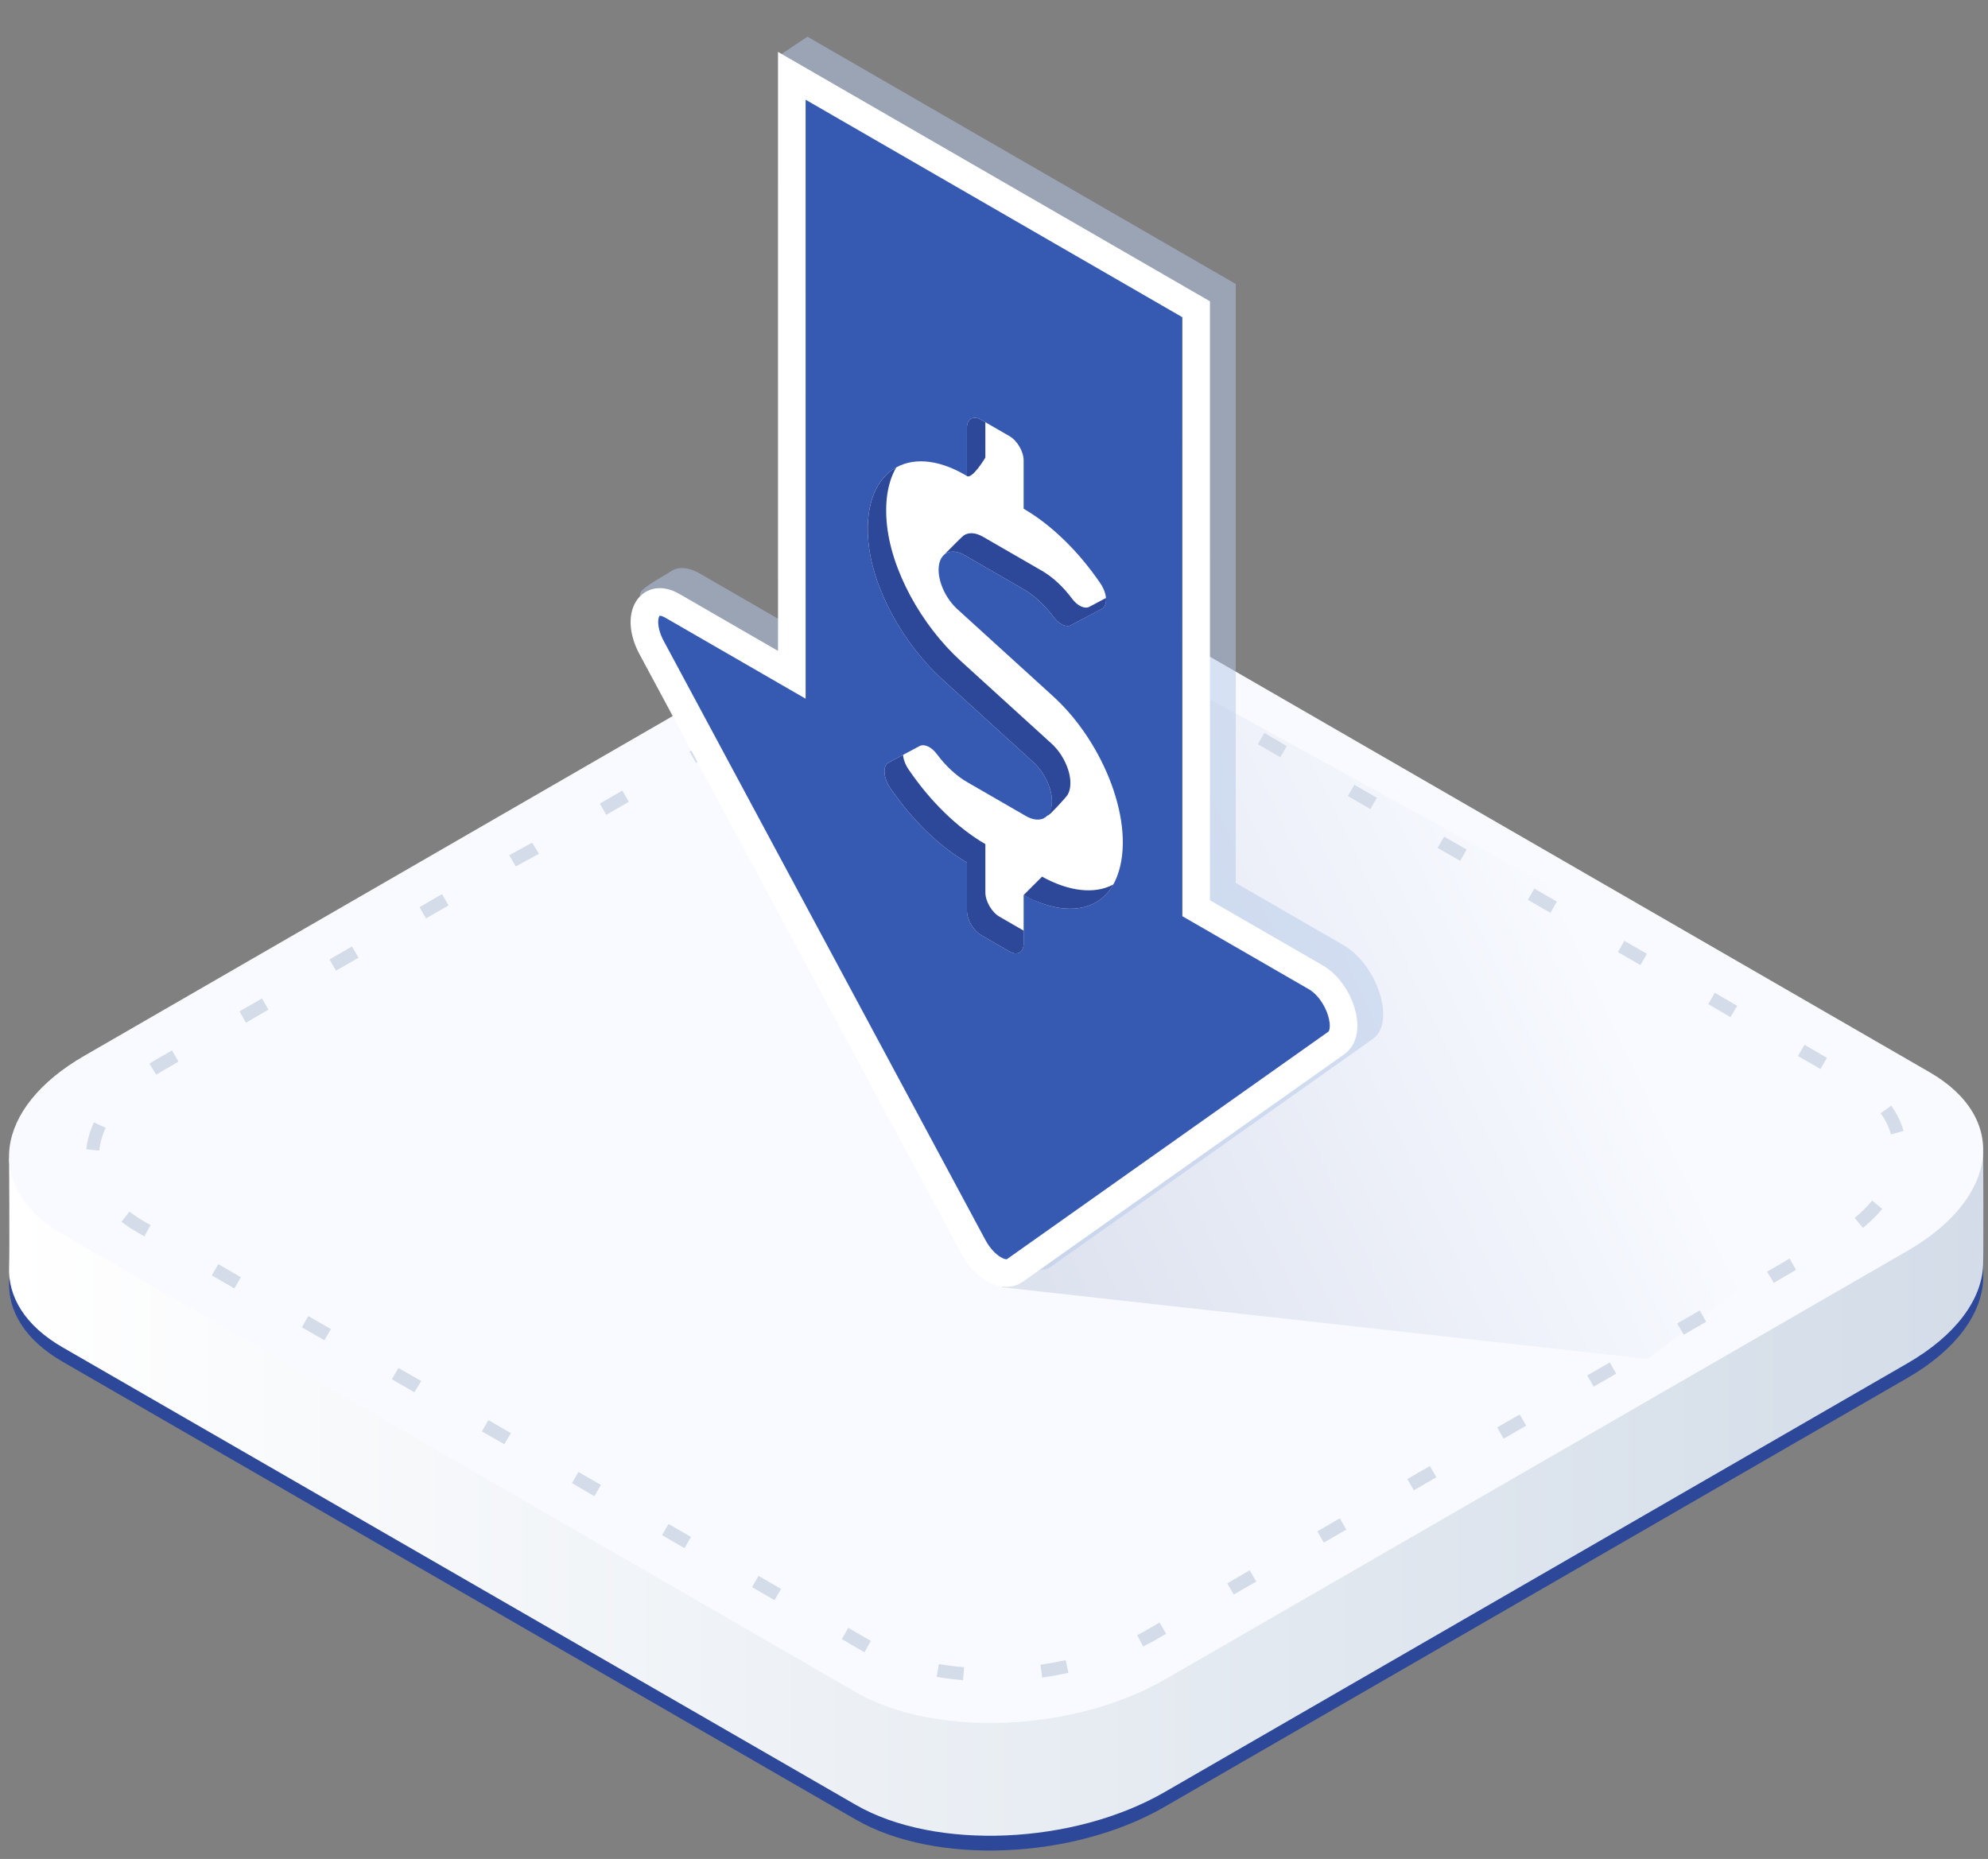 <svg width="216" height="202" viewBox="0 0 216 202" fill="none" xmlns="http://www.w3.org/2000/svg">
<rect x="0" y="0" width="216" height="202" fill="#808080" stroke="none"/>
<path d="M92.989 197.724L6.802 147.968C2.744 145.62 0.834 142.485 0.989 139.167C1.053 137.787 2.406 128.465 2.406 128.465C2.406 128.465 5.906 130.457 9.215 128.556L89.845 81.999C99.798 76.25 114.851 75.601 123.47 80.61L209.657 130.366C211.686 131.536 215.47 126.71 215.47 126.71C215.47 126.71 215.543 137.476 215.47 139.121C215.296 142.777 212.518 146.698 207.244 149.732L126.614 196.289C116.661 202.084 101.608 202.705 92.989 197.724Z" fill="#2D4899"/>
<path d="M92.989 196.124L6.802 146.405C2.744 144.065 0.834 140.921 0.989 137.603C1.053 136.223 0.989 125.85 0.989 125.85C0.989 125.85 5.916 128.902 9.215 126.992L89.845 80.39C99.798 74.65 114.851 73.992 123.47 79L209.657 128.765C211.686 129.935 215.47 125.109 215.47 125.109C215.47 125.109 215.543 135.876 215.47 137.521C215.296 141.232 212.518 145.098 207.244 148.141L126.614 194.689C116.661 200.474 101.608 201.096 92.989 196.124Z" fill="url(#paint0_linear_2766_161)"/>
<path d="M92.989 183.878L6.802 134.104C-1.817 129.123 -0.738 120.395 9.215 114.692L89.845 68.135C99.798 62.395 114.851 61.737 123.47 66.746L209.657 116.51C218.276 121.482 217.197 130.174 207.244 135.923L126.614 182.471C116.661 188.219 101.608 188.841 92.989 183.878Z" fill="#F8FAFF"/>
<path d="M108.859 139.875L117.849 68.508L213.742 121.22L179.04 147.668L108.859 139.875Z" fill="url(#paint1_linear_2766_161)"/>
<path d="M104.635 182.57C103.657 182.488 102.697 182.369 101.774 182.213L102.011 180.815C102.925 180.97 103.839 181.089 104.753 181.162L104.635 182.57ZM113.244 182.287L113.043 180.888C113.957 180.76 114.871 180.587 115.785 180.395L116.087 181.775C115.154 181.976 114.204 182.149 113.244 182.287ZM93.932 179.545L91.464 178.11L92.168 176.885L94.617 178.302L93.932 179.545ZM124.212 178.932L123.563 177.671C123.956 177.479 124.34 177.269 124.705 177.05L125.994 176.309L126.698 177.534L125.418 178.274C125.025 178.475 124.614 178.695 124.212 178.905L124.212 178.932ZM84.153 173.878L81.712 172.462L82.416 171.237L84.865 172.653L84.153 173.878ZM134.046 173.266L133.342 172.05L135.783 170.634L136.495 171.858L134.046 173.266ZM74.373 168.23L71.933 166.813L72.636 165.598L75.077 167.005L74.373 168.23ZM143.835 167.618L143.131 166.402L145.571 164.985L146.284 166.21L143.835 167.618ZM64.585 162.582L62.144 161.165L62.848 159.949L65.288 161.357L64.585 162.582ZM153.614 161.942L152.91 160.717L155.36 159.301L156.063 160.525L153.614 161.942ZM54.805 156.933L52.356 155.544L53.069 154.32L55.509 155.727L54.805 156.933ZM163.375 156.33L162.671 155.106L165.121 153.698L165.825 154.914L163.375 156.33ZM45.026 151.285L42.576 149.878L43.289 148.653L45.766 150.06L45.026 151.285ZM173.155 150.682L172.451 149.457L174.9 148.05L175.604 149.265L173.155 150.682ZM35.246 145.637L32.797 144.229L33.501 143.005L35.95 144.421L35.246 145.637ZM182.943 145.034L182.23 143.809L184.68 142.402L185.383 143.626L182.943 145.034ZM25.467 140.007L23.017 138.59L23.721 137.366L26.17 138.782L25.467 140.007ZM192.723 139.395L192.001 138.179L194.441 136.762L195.145 137.987L192.723 139.395ZM15.678 134.35L15.029 133.966C14.389 133.612 13.778 133.208 13.201 132.759L14.069 131.653C14.59 132.054 15.137 132.421 15.706 132.75L16.364 133.125L15.678 134.35ZM202.429 133.436L201.515 132.348C202.205 131.774 202.844 131.141 203.425 130.456L204.513 131.37C203.881 132.114 203.184 132.799 202.429 133.417L202.429 133.436ZM10.788 125.027L9.381 124.89C9.491 123.873 9.769 122.882 10.203 121.956L11.483 122.55C11.116 123.326 10.882 124.156 10.788 125.009L10.788 125.027ZM205.463 123.263C205.226 122.439 204.846 121.662 204.339 120.969L205.482 120.147C206.089 120.973 206.544 121.902 206.825 122.889L205.463 123.263ZM16.985 116.783L16.227 115.586C16.546 115.385 16.884 115.175 17.232 114.974L18.685 114.142L19.389 115.358L17.945 116.198C17.616 116.39 17.296 116.582 16.985 116.783ZM197.795 116.162L195.355 114.754L196.059 113.53L198.499 114.946L197.795 116.162ZM26.728 111.126L26.024 109.901L28.465 108.494L29.168 109.709L26.728 111.126ZM188.016 110.523L185.603 109.106L186.316 107.881L188.756 109.298L188.016 110.523ZM36.507 105.478L35.804 104.253L38.244 102.845L38.957 104.07L36.507 105.478ZM178.236 104.874L175.787 103.449L176.491 102.233L178.94 103.641L178.236 104.874ZM46.287 99.793L45.583 98.577L48.023 97.161L48.736 98.385L46.287 99.793ZM168.457 99.19L166.007 97.773L166.711 96.558L169.151 97.965L168.457 99.19ZM56.039 94.145L55.335 92.929L57.812 91.567L58.561 92.774L56.039 94.145ZM158.65 93.541L156.201 92.134L156.904 90.909L159.354 92.317L158.65 93.541ZM65.873 88.542L65.169 87.317L67.619 85.901L68.323 87.125L65.873 88.542ZM148.889 87.911L146.448 86.504L147.152 85.279L149.602 86.696L148.889 87.911ZM75.634 82.894L74.921 81.669L77.371 80.262L78.075 81.514L75.634 82.894ZM139.109 82.281L136.669 80.874L137.373 79.649L139.813 81.066L139.109 82.281ZM85.414 77.246L84.701 76.03L87.15 74.623L87.854 75.838L85.414 77.246ZM129.33 76.633L126.89 75.226L127.593 74.001L130.034 75.418L129.33 76.633ZM95.23 71.89L94.7 70.546C95.568 70.199 96.482 69.87 97.442 69.632L97.862 70.976C96.948 71.241 96.034 71.552 95.23 71.89ZM119.55 71.204C118.703 70.864 117.836 70.575 116.955 70.336L117.32 68.974C118.253 69.22 119.169 69.526 120.062 69.888L119.55 71.204ZM105.987 69.431L105.877 68.024C106.846 67.951 107.815 67.914 108.756 67.914L108.756 69.322C107.852 69.331 106.919 69.358 105.987 69.431Z" fill="#D3DCE8"/>
<path opacity="0.5" fill-rule="evenodd" clip-rule="evenodd" d="M134.263 30.854L87.731 3.987L84.735 5.988L87.733 69.075L76.053 62.331C74.712 61.557 73.597 61.57 72.833 62.12C72.392 62.439 69.748 63.811 69.566 64.44C69.183 65.761 71.744 66.785 72.833 68.813L107.781 133.9C109.501 137.104 112.502 138.837 114.222 137.619L149.167 112.888C151.671 111.115 149.693 104.85 145.946 102.687L134.265 95.942L134.263 30.854Z" fill="#B5C9E8"/>
<path d="M87.33 8.987L86.031 8.237L86.031 9.737L86.033 73.325L73.054 65.831C70.431 64.317 69.046 67.103 70.799 70.368L105.747 135.455C106.951 137.698 109.052 138.911 110.256 138.059L145.2 113.327C146.953 112.087 145.569 107.701 142.946 106.186L129.966 98.692L129.964 35.104L129.964 33.604L128.665 32.854L87.33 8.987Z" fill="#3659B2" stroke="white" stroke-width="3"/>
<path d="M114.415 75.652L104.02 66.195C102.817 65.106 101.98 63.343 101.98 61.921C101.98 60.138 103.25 59.428 104.819 60.334L111.2 64.018C112.374 64.696 113.529 65.768 114.491 67.067C115.079 67.855 115.868 68.201 116.368 67.932L119.717 66.147C120.401 65.787 120.304 64.474 119.544 63.367C117.186 59.906 114.241 57.035 111.219 55.279L111.219 50.029C111.219 49.067 110.526 47.879 109.679 47.39L106.599 45.612C105.752 45.123 105.059 45.51 105.059 46.473L105.059 51.723L104.819 51.584C98.688 48.044 93.76 51.182 94.329 58.608C94.733 63.884 98.121 69.941 102.394 73.83L112.259 82.808C113.462 83.907 114.3 85.659 114.3 87.081C114.3 88.864 113.029 89.574 111.461 88.668L105.08 84.984C103.905 84.306 102.75 83.234 101.788 81.935C101.201 81.148 100.412 80.801 99.911 81.07L96.562 82.855C95.879 83.215 95.975 84.529 96.735 85.635C99.093 89.096 102.039 91.967 105.061 93.723L105.061 98.973C105.061 99.935 105.754 101.123 106.601 101.612L109.681 103.39C110.527 103.879 111.22 103.492 111.22 102.529L111.22 97.257C115.705 99.749 119.911 99.147 121.393 95.18C123.462 89.637 119.987 80.718 114.415 75.652Z" fill="white"/>
<path fill-rule="evenodd" clip-rule="evenodd" d="M113.222 98.173C113.222 98.173 112.594 97.952 112.207 97.776C111.821 97.601 111.219 97.258 111.219 97.258L113.222 95.259C116.148 96.884 118.955 97.193 120.965 96.109C119.494 98.715 116.547 99.362 113.222 98.173ZM98.114 82.03C98.16 82.528 98.372 83.106 98.737 83.636C101.095 87.097 104.04 89.968 107.062 91.724L107.062 96.974C107.062 97.936 107.755 99.124 108.602 99.613L111.222 101.126L111.222 102.53C111.222 103.493 110.529 103.88 109.682 103.391L106.602 101.613C105.755 101.124 105.062 99.936 105.062 98.974L105.062 93.724C102.04 91.968 99.095 89.097 96.737 85.636C95.976 84.53 95.88 83.216 96.563 82.856L98.114 82.03ZM97.38 50.792C96.544 52.219 96.144 54.186 96.33 56.609C96.734 61.885 100.122 67.942 104.395 71.832L114.26 80.809C115.464 81.908 116.301 83.66 116.301 85.082C116.301 85.655 116.17 86.117 115.94 86.45C115.776 86.688 114.13 88.504 113.877 88.604C113.586 88.719 114.3 88.34 114.3 87.011C114.273 85.602 113.443 83.89 112.26 82.809L102.395 73.832C98.122 69.942 94.734 63.885 94.33 58.609C94.031 54.697 95.257 51.975 97.38 50.792ZM107.06 45.879L107.061 49.724C107.061 49.724 105.66 52.077 105.06 51.731L105.06 48.736C105.06 47.853 105.06 46.474 105.06 46.474C105.06 45.511 105.753 45.124 106.6 45.613L107.06 45.879ZM103.982 59.994C103.742 59.925 102.968 59.82 102.474 60.388C102.474 60.388 102.68 60.178 102.968 59.887C103.579 59.269 104.558 58.286 104.717 58.179C105.236 57.829 105.986 57.853 106.82 58.335L113.201 62.019C114.375 62.697 115.53 63.769 116.493 65.068C117.08 65.856 117.869 66.202 118.37 65.933L120.168 64.975C120.219 65.515 120.074 65.961 119.719 66.148L116.37 67.933C115.869 68.202 115.08 67.856 114.493 67.068C113.53 65.769 112.375 64.697 111.201 64.019L104.82 60.335C104.528 60.166 104.247 60.054 103.982 59.994Z" fill="#2D4899"/>
<defs>
<linearGradient id="paint0_linear_2766_161" x1="0.98" y1="137.558" x2="215.506" y2="137.558" gradientUnits="userSpaceOnUse">
<stop stop-color="white"/>
<stop offset="0.95" stop-color="#D5DEE9"/>
<stop offset="1" stop-color="#D3DCE8"/>
</linearGradient>
<linearGradient id="paint1_linear_2766_161" x1="111.935" y1="137.202" x2="201.259" y2="95.315" gradientUnits="userSpaceOnUse">
<stop stop-color="#DDE2EF"/>
<stop offset="0.707" stop-color="#F8FAFF"/>
</linearGradient>
</defs>
</svg>
